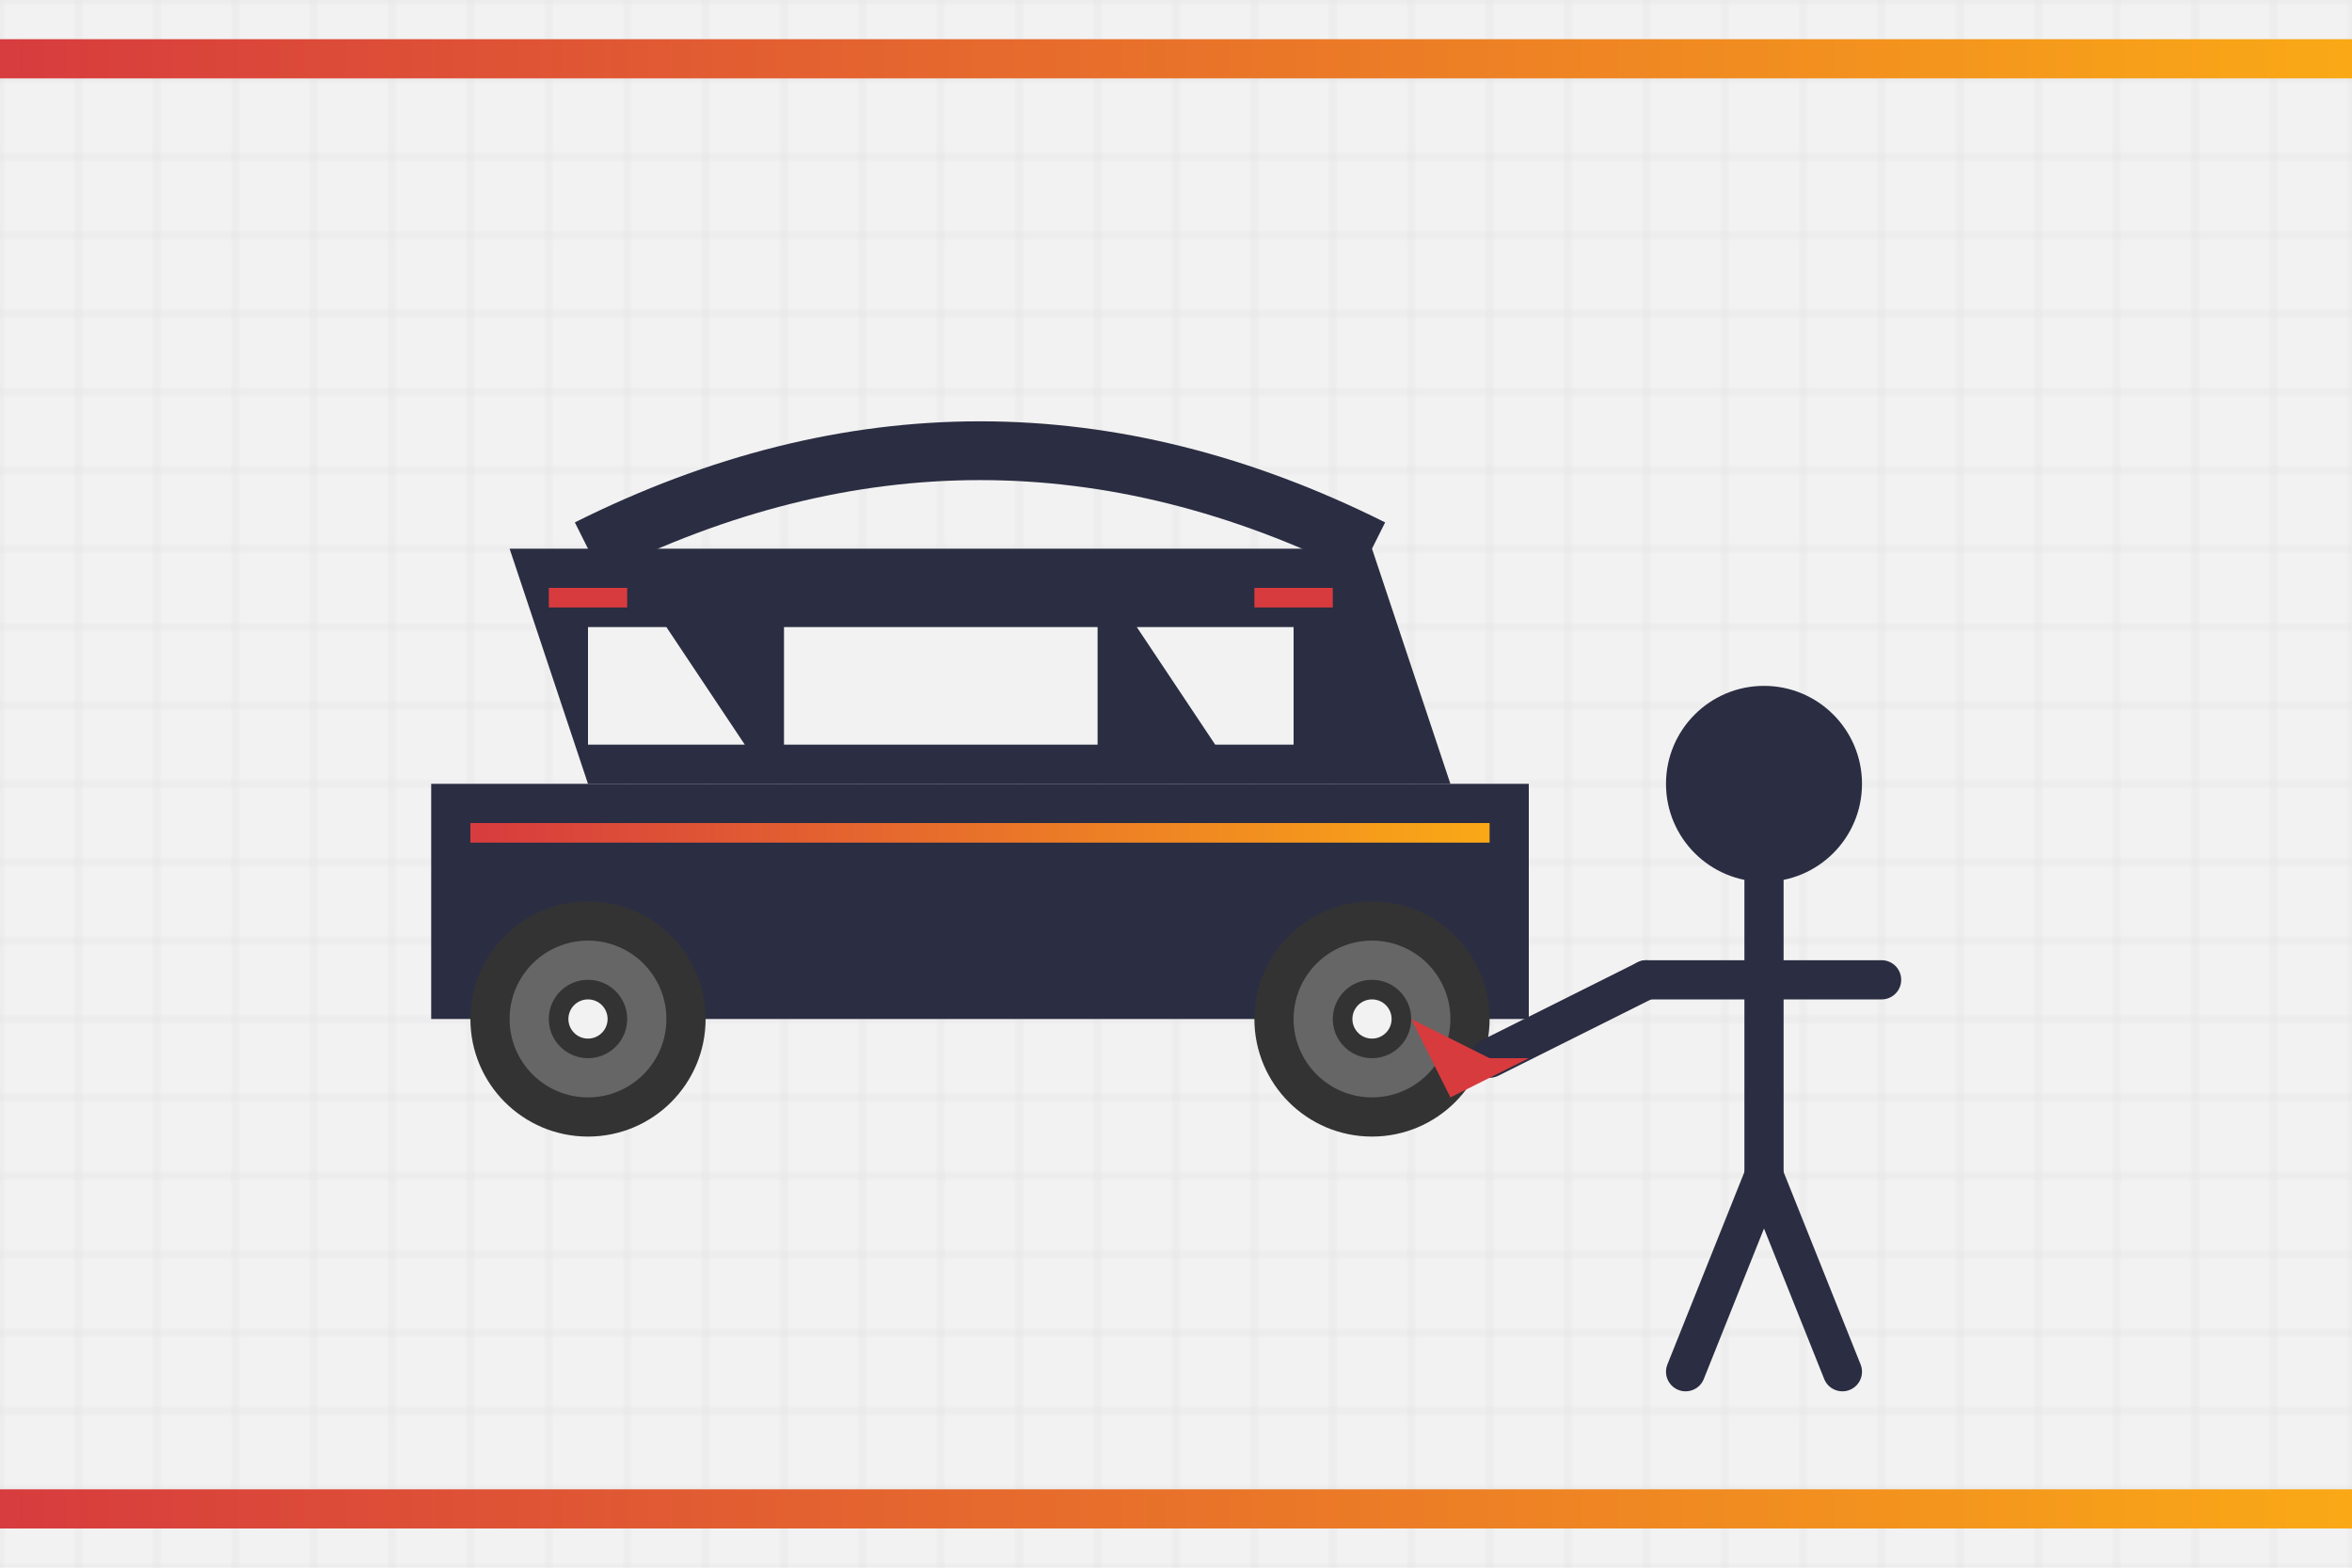 <svg xmlns="http://www.w3.org/2000/svg" width="600" height="400" viewBox="0 0 600 400">
  <!-- Background with retro style -->
  <rect x="0" y="0" width="600" height="400" fill="#f2f2f2" />
  <rect x="0" y="0" width="600" height="400" fill="url(#grid-pattern)" opacity="0.1" />
  
  <!-- Retro pattern definition -->
  <defs>
    <pattern id="grid-pattern" patternUnits="userSpaceOnUse" width="20" height="20">
      <rect x="0" y="0" width="20" height="20" fill="none" stroke="#2b2d42" stroke-width="0.5" />
    </pattern>
    
    <!-- Retro gradient for decorative elements -->
    <linearGradient id="retro-gradient" x1="0%" y1="0%" x2="100%" y2="0%">
      <stop offset="0%" stop-color="#d73b3e" />
      <stop offset="100%" stop-color="#faa916" />
    </linearGradient>
  </defs>
  
  <!-- Car silhouette -->
  <g transform="translate(50, 100)">
    <!-- Car body -->
    <path d="M100,100 L80,40 L300,40 L320,100 Z" fill="#2b2d42" />
    <rect x="60" y="100" width="280" height="60" fill="#2b2d42" />
    <path d="M100,40 Q200,-10 300,40" fill="none" stroke="#2b2d42" stroke-width="15" />
    
    <!-- Windows -->
    <path d="M100,60 L120,60 L140,90 L100,90 Z" fill="#f2f2f2" />
    <rect x="150" y="60" width="80" height="30" fill="#f2f2f2" />
    <path d="M240,60 L280,60 L280,90 L260,90 Z" fill="#f2f2f2" />
    
    <!-- Wheels -->
    <circle cx="100" cy="160" r="30" fill="#333" />
    <circle cx="100" cy="160" r="20" fill="#666" />
    <circle cx="100" cy="160" r="10" fill="#333" />
    <circle cx="100" cy="160" r="5" fill="#f2f2f2" />
    
    <circle cx="300" cy="160" r="30" fill="#333" />
    <circle cx="300" cy="160" r="20" fill="#666" />
    <circle cx="300" cy="160" r="10" fill="#333" />
    <circle cx="300" cy="160" r="5" fill="#f2f2f2" />
    
    <!-- Decorative details -->
    <rect x="70" y="110" width="260" height="5" fill="url(#retro-gradient)" />
    <rect x="90" y="50" width="20" height="5" fill="#d73b3e" />
    <rect x="270" y="50" width="20" height="5" fill="#d73b3e" />
  </g>
  
  <!-- Mechanic silhouette -->
  <g transform="translate(400, 150)">
    <!-- Mechanic head -->
    <circle cx="50" cy="50" r="25" fill="#2b2d42" />
    
    <!-- Mechanic body -->
    <path d="M50,75 L50,150 M20,100 L80,100" stroke="#2b2d42" stroke-width="10" stroke-linecap="round" />
    
    <!-- Mechanic legs -->
    <path d="M50,150 L30,200 M50,150 L70,200" stroke="#2b2d42" stroke-width="10" stroke-linecap="round" />
    
    <!-- Mechanic arm with wrench -->
    <path d="M20,100 L-20,120" stroke="#2b2d42" stroke-width="10" stroke-linecap="round" />
    <path d="M-20,120 L-40,110 L-30,130 L-10,120 Z" fill="#d73b3e" />
  </g>
  
  <!-- Decorative retro elements -->
  <rect x="0" y="10" width="600" height="10" fill="url(#retro-gradient)" />
  <rect x="0" y="380" width="600" height="10" fill="url(#retro-gradient)" />
</svg>
